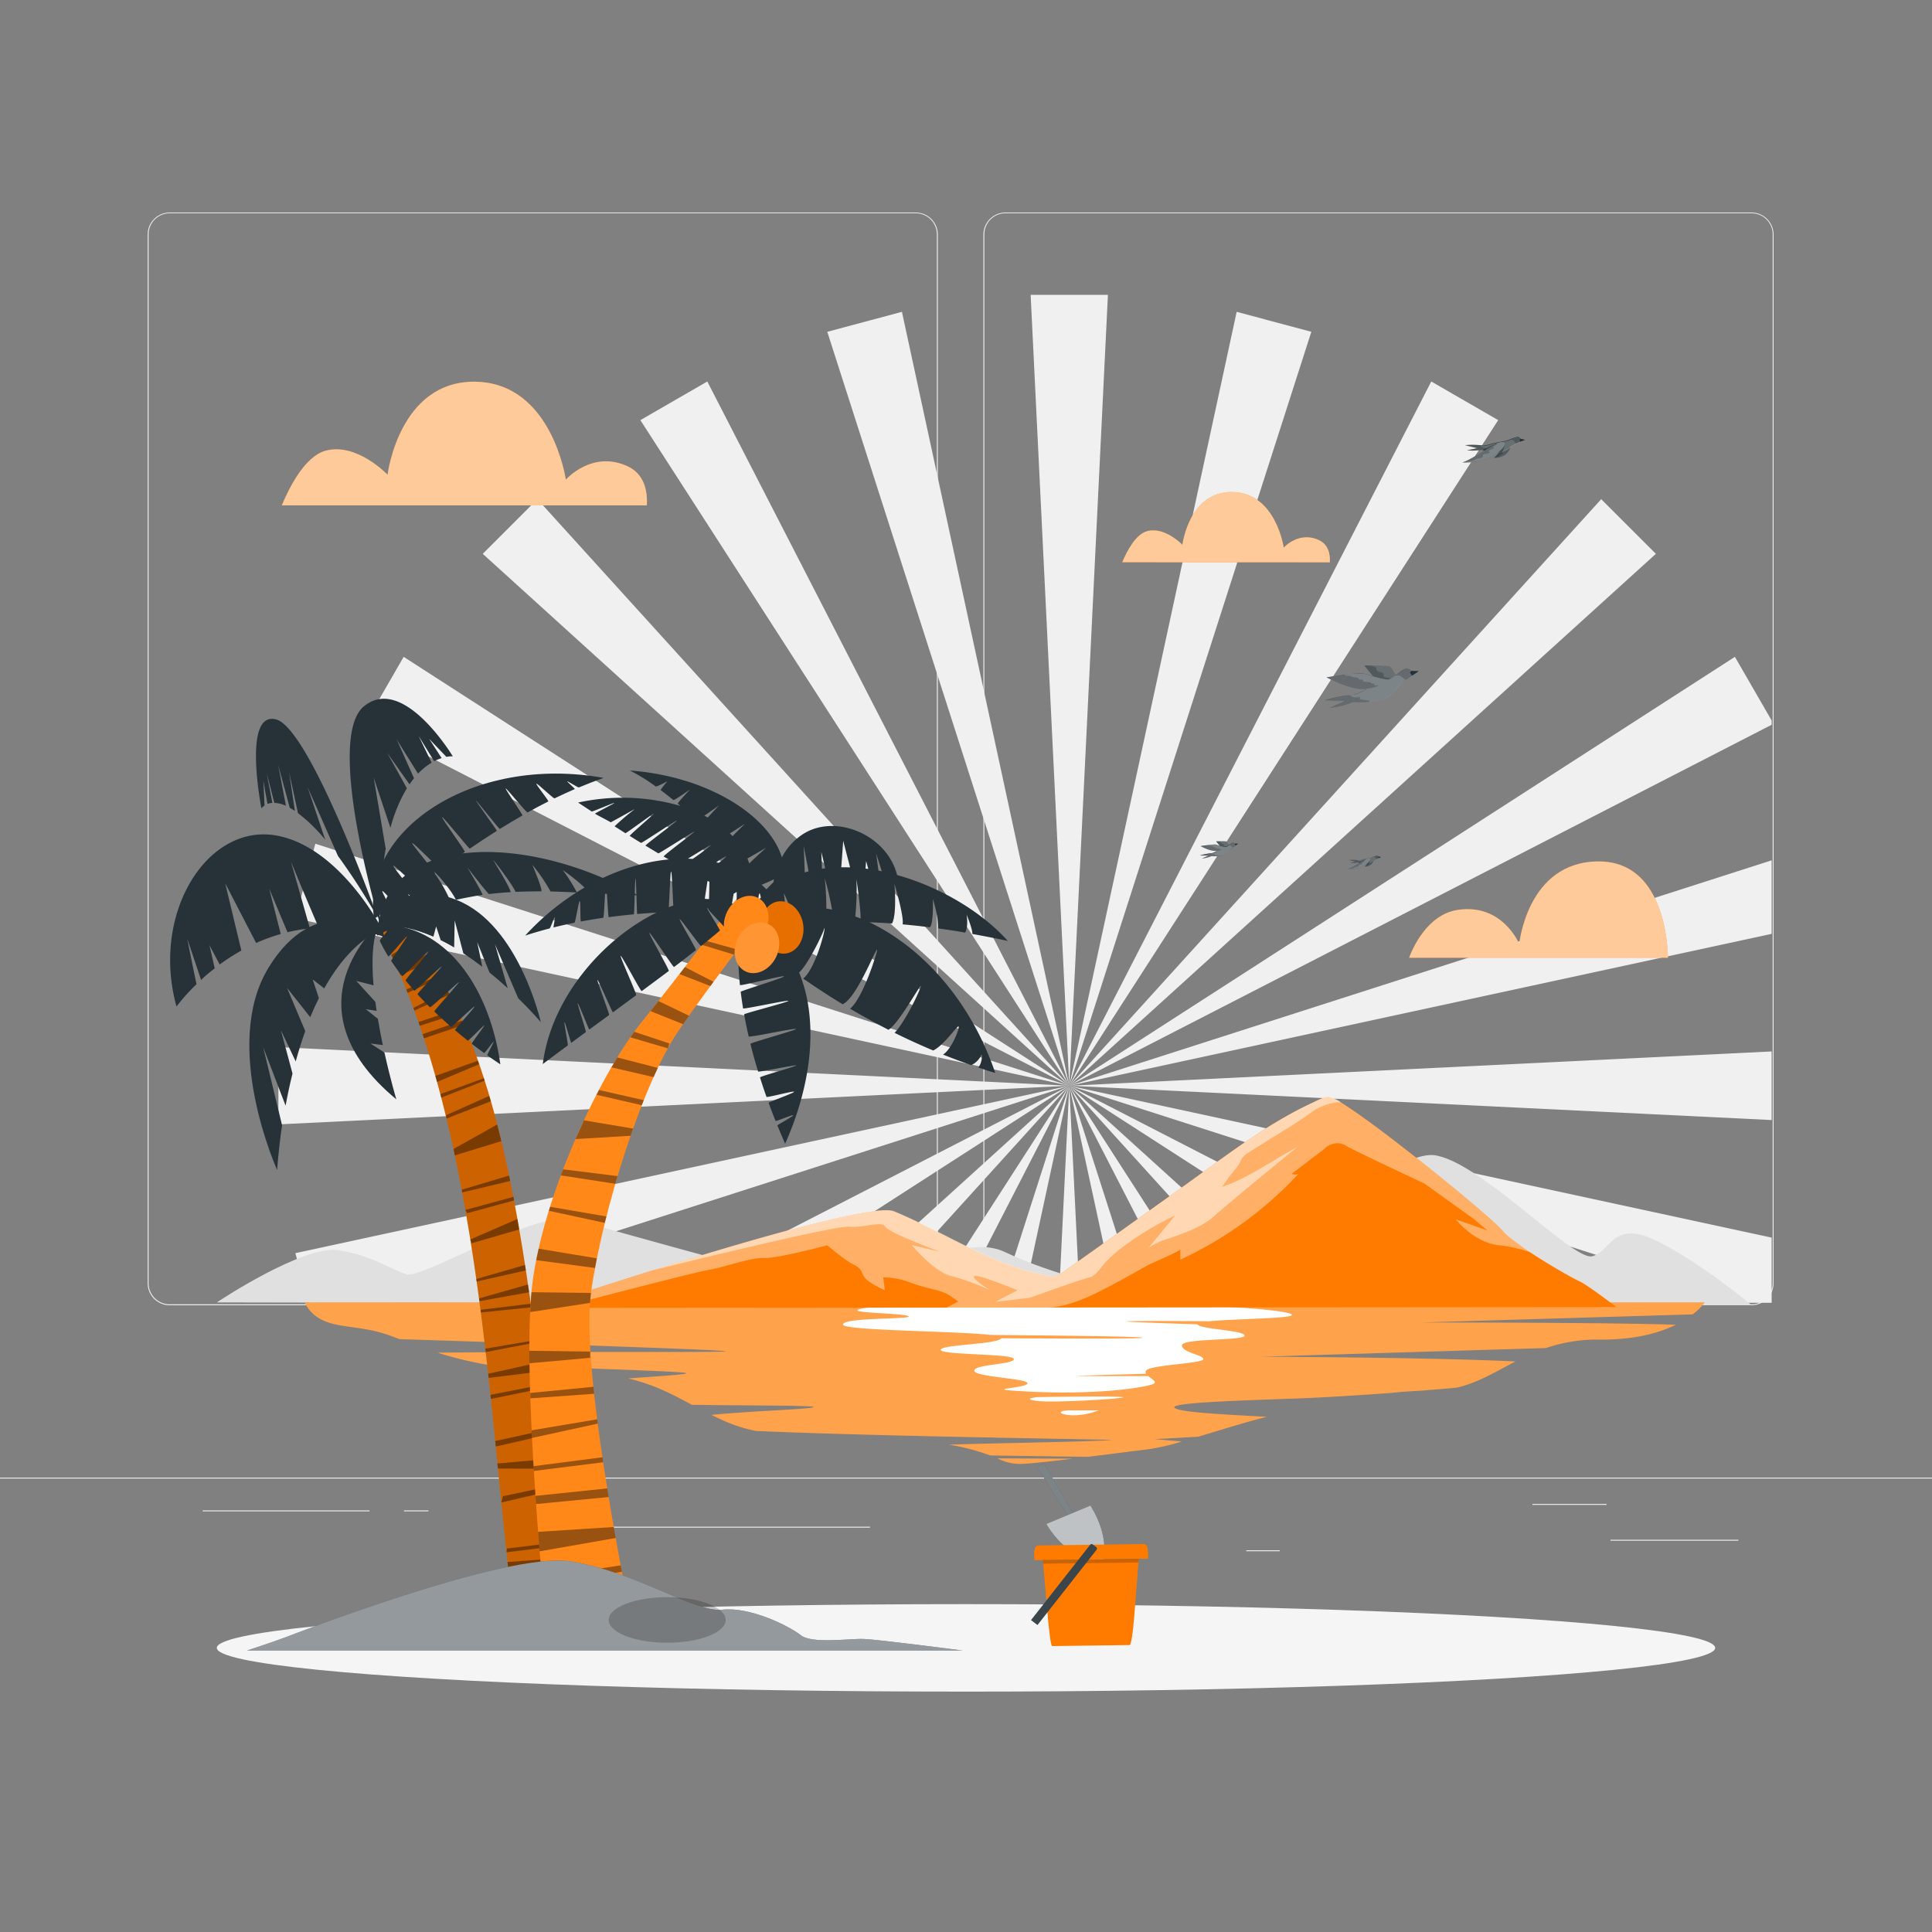 <svg xmlns="http://www.w3.org/2000/svg" viewBox="0 0 500 500"><rect x="0" y="0" width="500" height="500" fill="#808080" stroke="none"/><g id="freepik--background-complete--inject-16"><rect y="382.4" width="500" height="0.25" style="fill:#ebebeb"></rect><rect x="416.78" y="398.49" width="33.12" height="0.25" style="fill:#ebebeb"></rect><rect x="322.53" y="401.21" width="8.69" height="0.25" style="fill:#ebebeb"></rect><rect x="396.59" y="389.21" width="19.19" height="0.25" style="fill:#ebebeb"></rect><rect x="52.46" y="390.89" width="43.19" height="0.25" style="fill:#ebebeb"></rect><rect x="104.56" y="390.89" width="6.33" height="0.25" style="fill:#ebebeb"></rect><rect x="131.47" y="395.11" width="93.68" height="0.25" style="fill:#ebebeb"></rect><path d="M237,337.8H43.91a5.71,5.71,0,0,1-5.7-5.71V60.66A5.71,5.71,0,0,1,43.91,55H237a5.71,5.71,0,0,1,5.71,5.71V332.09A5.71,5.71,0,0,1,237,337.8ZM43.91,55.2a5.46,5.46,0,0,0-5.45,5.46V332.09a5.46,5.46,0,0,0,5.45,5.46H237a5.47,5.47,0,0,0,5.46-5.46V60.66A5.47,5.47,0,0,0,237,55.2Z" style="fill:#ebebeb"></path><path d="M453.31,337.8H260.21a5.72,5.72,0,0,1-5.71-5.71V60.66A5.72,5.72,0,0,1,260.21,55h193.1A5.71,5.71,0,0,1,459,60.66V332.09A5.71,5.71,0,0,1,453.31,337.8ZM260.21,55.2a5.47,5.47,0,0,0-5.46,5.46V332.09a5.47,5.47,0,0,0,5.46,5.46h193.1a5.47,5.47,0,0,0,5.46-5.46V60.66a5.47,5.47,0,0,0-5.46-5.46Z" style="fill:#ebebeb"></path><polygon points="247.86 337.16 276.73 280.99 240.54 337.16 247.86 337.16" style="fill:#f0f0f0"></polygon><polygon points="72.05 290.99 276.73 280.99 72.05 270.99 72.05 290.99" style="fill:#f0f0f0"></polygon><polygon points="79.88 337.16 101.76 337.16 276.73 280.99 76.44 324.31 79.88 337.16" style="fill:#f0f0f0"></polygon><polygon points="264.59 337.16 276.73 280.99 258.7 337.16 264.59 337.16" style="fill:#f0f0f0"></polygon><polygon points="312.93 337.16 276.73 280.99 305.6 337.16 312.93 337.16" style="fill:#f0f0f0"></polygon><polygon points="279.48 337.16 276.73 280.99 273.99 337.16 279.48 337.16" style="fill:#f0f0f0"></polygon><polygon points="338.67 337.16 276.73 280.99 327.67 337.16 338.67 337.16" style="fill:#f0f0f0"></polygon><polygon points="386.01 337.16 276.73 280.99 363.9 337.16 386.01 337.16" style="fill:#f0f0f0"></polygon><polygon points="76.44 237.68 276.73 280.99 81.61 218.36 76.44 237.68" style="fill:#f0f0f0"></polygon><polygon points="294.76 337.16 276.73 280.99 288.88 337.16 294.76 337.16" style="fill:#f0f0f0"></polygon><polygon points="225.8 337.16 276.73 280.99 214.8 337.16 225.8 337.16" style="fill:#f0f0f0"></polygon><polygon points="458.5 222.65 276.73 280.99 458.5 241.68 458.5 222.65" style="fill:#f0f0f0"></polygon><polygon points="458.5 186.46 448.99 169.99 276.73 280.99 458.5 187.57 458.5 186.46" style="fill:#f0f0f0"></polygon><polygon points="414.39 129.19 276.73 280.99 428.54 143.33 414.39 129.19" style="fill:#f0f0f0"></polygon><polygon points="370.41 98.73 276.73 280.99 387.73 108.73 370.41 98.73" style="fill:#f0f0f0"></polygon><polygon points="458.5 272.11 276.73 280.99 458.5 289.87 458.5 272.11" style="fill:#f0f0f0"></polygon><polygon points="458.5 337.16 458.5 320.3 276.73 280.99 451.7 337.16 458.5 337.16" style="fill:#f0f0f0"></polygon><polygon points="214.1 85.87 276.73 280.99 233.42 80.7 214.1 85.87" style="fill:#f0f0f0"></polygon><polygon points="165.73 108.73 276.73 280.99 183.05 98.73 165.73 108.73" style="fill:#f0f0f0"></polygon><polygon points="320.05 80.7 276.73 280.99 339.37 85.87 320.05 80.7" style="fill:#f0f0f0"></polygon><polygon points="124.93 143.33 276.73 280.99 139.07 129.19 124.93 143.33" style="fill:#f0f0f0"></polygon><polygon points="94.47 187.31 276.73 280.99 104.47 169.99 94.47 187.31" style="fill:#f0f0f0"></polygon><polygon points="266.73 76.31 276.73 280.99 286.73 76.31 266.73 76.31" style="fill:#f0f0f0"></polygon><path d="M56.11,337.06s22.45-15,31.59-13.5,13.56,5.15,17.68,6.23,33-16.67,43.11-14.13S212.64,334,220.84,334s26.8-15.79,39.17-10,28.63,10.13,40.29,10.4,59.12-36.8,70.78-35.45S407,326.25,412,325.13s5.2-9.78,17-3.87,24.32,16.54,24.32,16.54Z" style="fill:#e0e0e0"></path><polygon points="189.57 337.16 276.73 280.99 167.46 337.16 189.57 337.16" style="fill:#f0f0f0"></polygon></g><g id="freepik--Shadow--inject-16"><ellipse id="freepik--path--inject-16" cx="250" cy="426.47" rx="193.89" ry="11.32" style="fill:#f5f5f5"></ellipse></g><g id="freepik--Clouds--inject-16"><path d="M167.41,130.79c.2-3.94-.74-8.24-5.16-10.2-9.18-4.08-15.81,3.55-15.81,3.55s-3.57-25-23.36-25.35-22.78,24.07-22.78,24.07-7.94-8.39-16-6.23c-5.19,1.39-9.18,8.93-11.38,14.16Z" style="fill:#FF7B00"></path><path d="M167.41,130.79c.2-3.94-.74-8.24-5.16-10.2-9.18-4.08-15.81,3.55-15.81,3.55s-3.57-25-23.36-25.35-22.78,24.07-22.78,24.07-7.94-8.39-16-6.23c-5.19,1.39-9.18,8.93-11.38,14.16Z" style="fill:#fff;opacity:0.6"></path><path d="M344.17,145.53c.11-2.24-.43-4.69-2.94-5.8-5.21-2.32-9,2-9,2s-2-14.19-13.27-14.4S306,141,306,141s-4.51-4.77-9.11-3.54c-2.94.79-5.21,5.07-6.46,8.05Z" style="fill:#FF7B00"></path><path d="M344.17,145.53c.11-2.24-.43-4.69-2.94-5.8-5.21-2.32-9,2-9,2s-2-14.19-13.27-14.4S306,141,306,141s-4.51-4.77-9.11-3.54c-2.94.79-5.21,5.07-6.46,8.05Z" style="fill:#fff;opacity:0.6"></path><path d="M431.67,247.87c-.08-4.05-1.27-25-17.95-24.93-18.47,0-20.54,21.36-20.54,21.36s-4.31-10.54-15.86-8.83c-7.92,1.17-11.72,9.91-12.65,12.4Z" style="fill:#FF7B00"></path><path d="M431.67,247.87c-.08-4.05-1.27-25-17.95-24.93-18.47,0-20.54,21.36-20.54,21.36s-4.31-10.54-15.86-8.83c-7.92,1.17-11.72,9.91-12.65,12.4Z" style="fill:#fff;opacity:0.6"></path></g><g id="freepik--Sea--inject-16"><path d="M98.22,344.79c1.53.43,3.23,1,5.14,1.77,31,1,84.37,2.77,84.47,3.15s-46.5,0-74.56.37a98.83,98.83,0,0,0,12.88,3.12c23.39.89,50.55,1.68,51.47,2.15.68.34-6.53.77-15.05,1.39,6.87,1.61,11.34,4.07,16.51,6.83,15.92.19,30.5.16,31.41.52,1.35.54-15.35,1-26.37,2.09,1.19.58,2.44,1.17,3.79,1.76a40.45,40.45,0,0,0,7.69,2.38c33.45,1.49,95.21,2.21,92.07,2.38-9.65.52-27.39.72-42.07,1.17a57.91,57.91,0,0,1,10.66,2.79c8.34.14,17.2.26,25.31.36,6.53-.8,13-1.64,15.92-2a60.67,60.67,0,0,0,8.34-1.95l-7.05-.63s4.82-.24,11.33-.63c5.86-1.75,12.41-3.82,17.72-5.14-9.31-.51-19.65-1-22.87-1.9-6-1.7,14.36-2.25,31.7-2.89,5.17-.19,13.89-.71,23.53-1.41,2.38-.25,4.82-.44,7.28-.55,3.16-.25,6.35-.51,9.48-.79,5.58-1.28,10.12-4.13,15.24-6.79C368,351.22,326,351.13,326,351.13s50.7-1.56,74.06-2.26A41.25,41.25,0,0,1,414,346.68c9.1.08,15.43-1.74,19.68-3.83-18.75-.64-66.26-.58-66.26-.58l70.63-2.12a14.2,14.2,0,0,0,3.11-3.09H78.82C82.49,344.23,90.19,342.54,98.22,344.79Z" style="fill:#FF7B00"></path><path d="M258.16,377.42a12.67,12.67,0,0,0,5.69,1.44c2.24,0,7.72-.63,13.71-1.35Z" style="fill:#FF7B00"></path><g style="isolation:isolate;opacity:0.3"><path d="M98.22,344.79c1.53.43,3.23,1,5.14,1.77,31,1,84.37,2.77,84.47,3.15s-46.5,0-74.56.37a98.83,98.83,0,0,0,12.88,3.12c23.39.89,50.55,1.68,51.47,2.15.68.34-6.53.77-15.05,1.39,6.87,1.61,11.34,4.07,16.51,6.83,15.92.19,30.5.16,31.41.52,1.35.54-15.35,1-26.37,2.09,1.19.58,2.44,1.17,3.79,1.76a40.45,40.45,0,0,0,7.69,2.38c33.45,1.49,95.21,2.21,92.07,2.38-9.65.52-27.39.72-42.07,1.17a57.91,57.91,0,0,1,10.66,2.79c8.34.14,17.2.26,25.31.36,6.53-.8,13-1.64,15.92-2a60.67,60.67,0,0,0,8.34-1.95l-7.05-.63s4.82-.24,11.33-.63c5.86-1.75,12.41-3.82,17.72-5.14-9.31-.51-19.65-1-22.87-1.9-6-1.7,14.36-2.25,31.7-2.89,5.17-.19,13.89-.71,23.53-1.41,2.38-.25,4.82-.44,7.28-.55,3.16-.25,6.35-.51,9.48-.79,5.58-1.28,10.12-4.13,15.24-6.79C368,351.22,326,351.13,326,351.13s50.7-1.56,74.06-2.26A41.25,41.25,0,0,1,414,346.68c9.1.08,15.43-1.74,19.68-3.83-18.75-.64-66.26-.58-66.26-.58l70.63-2.12a14.2,14.2,0,0,0,3.11-3.09H78.82C82.49,344.23,90.19,342.54,98.22,344.79Z" style="fill:#fff"></path><path d="M258.16,377.42a12.67,12.67,0,0,0,5.69,1.44c2.24,0,7.72-.63,13.71-1.35Z" style="fill:#fff"></path></g><path d="M314.93,338.06H228.55s-6.62.37-6.62,1.07,13.24.82,13.24,1.58-17,.23-17,2.09c0,1.56,29,1.65,38.21,2.68,17.22.15,38.73.4,39.35.71s-20.16.25-36.62.15c-.89,1.6-15.65,1.61-15.65,3s18.92.93,18.92,2.38-10.23,1.34-10.23,3,13.75,2,13.75,3.26-10.76,1.43-3.52,1.93c21.3,1.5,35.61-1.06,36.4-1.93.45-.51-.79-1.14-1.63-1.84-10.51,0-19.57,0-18.35-.07s9-.3,17.79-.53a.73.73,0,0,1,.21-1c1.58-1.33,14.62-1.69,14.62-2.8s-5.53-1.68-5.53-3.57,16.2-1.13,16.2-2.52-11.61-1.62-12.19-2.92c-8.44-.27-20.42-.68-18.14-.79,2.44-.11,14.36-.07,21.15,0,6.65-.64,21.74-.71,21.43-1.65C334,339,314.93,338.06,314.93,338.06Z" style="fill:#fff"></path><path d="M268.44,361.57s20.73-.35,22.12,0-17.8,1.55-22.12,1S268.44,361.57,268.44,361.57Z" style="fill:#fff"></path><path d="M277.32,365h7a17.73,17.73,0,0,1-7,1.26C273.62,366.06,273.58,364.94,277.32,365Z" style="fill:#fff"></path></g><g id="freepik--Mountain--inject-16"><path d="M418.45,338.27l-278.95.22h-.8l.06,0,2.49-.82h0c4.66-1.55,15.15-5,27.41-8.82,25.16-7.87,57.76-17.34,62.64-15.32,13.37,5.52,25.54,14.09,39.81,16.63a4.77,4.77,0,0,0,2.22.06,5,5,0,0,0,1.46-.8c10.21-7.18,20.4-14.5,30.59-21.77,10.82-7.71,21.91-16.5,34-22.11,1.35-.62,3.73-2.06,5.3-1.46a17.55,17.55,0,0,1,2.44,1.3c10,6.09,38.21,29.11,41.62,33,3.77,4.28,17.85,12.26,19.93,13.17s9.23,6.4,9.67,6.74h0Z" style="fill:#FF7B00"></path><path d="M138.76,338.47l2.49-.82-1.75.84h-.8Z" style="fill:#fff;opacity:0.4"></path><path d="M396.21,324.13a41.71,41.71,0,0,0-8.26-1.87c-6.28-.51-11.22-6.71-11.22-6.71l8.19,2.9-3.39-2.9-12.9-9.26c-6.67-3.13-13.3-6.21-19.87-9.51a4.54,4.54,0,0,0-6.13.66l-8.32,6.33a1.85,1.85,0,0,0,1.81-.07A97.21,97.21,0,0,1,305.47,326v-2.66c0,.41-7.39,3.55-8.19,4-2.93,1.58-5.81,3.25-8.74,4.81-5.26,2.81-11.32,6-17.36,6.25-8.71.31-17.49,0-26.21,0l3.05-1.57-2.17-1.51c-2.16-1.5-5.48-1.66-10-3.29a19.81,19.81,0,0,0-7.26-1.45l.4,3.33s-4.22-1.83-5.24-3.33-.56-2.19-2.85-3.31-6.8-5-6.8-5-13.06,3.5-16.36,3.3-9.89,2.31-14,3-38.54,9.71-39.35,9.93H138.7l.06,0,2.49-.82h0c4.66-1.55,15.15-5,27.41-8.82,25.16-7.87,57.76-17.34,62.64-15.32,13.37,5.52,25.54,14.09,39.81,16.63a4.77,4.77,0,0,0,2.22.06,5,5,0,0,0,1.46-.8c10.21-7.18,20.4-14.5,30.59-21.77,10.82-7.71,21.91-16.5,34-22.11,1.35-.62,3.73-2.06,5.3-1.46a17.55,17.55,0,0,1,2.44,1.3c10,6.09,38.21,29.11,41.62,33A41.93,41.93,0,0,0,396.21,324.13Z" style="fill:#fff;opacity:0.4"></path><path d="M347.2,285.35l-.08,0c-.62-.39-4.67.36-7.3,2.22-2.09,1.47-4.15,2.89-6.33,4.24l-4.17,2.58c-2.08,1.3-4.17,2.59-6.24,3.92a5.42,5.42,0,0,0-1.58,1.35,12,12,0,0,0-.63,1.24,10.2,10.2,0,0,1-1,1.46,55.22,55.22,0,0,0-3.58,4.79c6.59-2.19,13.2-6.95,19.42-10.28-.53.43-17.46,14.22-21.4,17.79-3.18,2.9-7.92,4.51-11.94,5.91a17.21,17.21,0,0,0-5.11,2.34l6.85-8.33a75.72,75.72,0,0,0-13.05,7.78,31.61,31.61,0,0,0-5.22,4.62c-1,1.13-2.38,3.34-4,3.65-1.79.34-15.35,5.24-15.35,5.24l-8.92,1.05,5.76-3s-9.5-3.94-11-3.7,3.28,3.29,3.85,3.67a62.15,62.15,0,0,0-10-3.67c-4.55-1.08-10.21-8-10.21-8l7.27,1.72c-.77-.29-13.1-4.86-14.13-6.47s-5.27.34-9.49,0c-3.36-.27-37.2,7.95-50.85,11.31,25.16-7.87,57.76-17.34,62.64-15.32,13.37,5.52,25.54,14.09,39.81,16.63a4.77,4.77,0,0,0,2.22.06,5,5,0,0,0,1.46-.8c10.21-7.18,20.4-14.5,30.59-21.77,10.82-7.71,21.91-16.5,34-22.11,1.35-.62,3.73-2.06,5.3-1.46A17.55,17.55,0,0,1,347.2,285.35Z" style="fill:#fff;opacity:0.5"></path></g><g id="freepik--Birds--inject-16"><path d="M361.74,176s-1.33-3.35-2.29-3.65a47.25,47.25,0,0,0-6.32-.14s3.54,4.74,4.91,5S361.74,176,361.74,176Z" style="fill:#263238"></path><path d="M353.13,172.17h0c.11.15,3.56,4.74,4.91,5a4.67,4.67,0,0,0,2.5-.56,10,10,0,0,0,1.2-.64s-1.33-3.35-2.29-3.65a44,44,0,0,0-6.29-.14h0Z" style="fill:#fff;opacity:0.3"></path><path d="M353.13,172.17c.11.15,3.56,4.74,4.91,5a4.67,4.67,0,0,0,2.5-.56c.91-1.09-1.74-1.21-2.18-1.38s-.29-.5-.23-.72-.5-.57-1.06-.61-.83-.38-.88-1-2.69-.7-3-.72h0Z" style="isolation:isolate;opacity:0.2"></path><path d="M363.66,173.14c-1.14.3-3.32,2.32-4.15,2.64s-5.88-1.34-6.92-1.55-9.27,1.06-9.27,1.06,6.84,3.82,10.45,2.92a12.82,12.82,0,0,1-3.25,1.55,36.78,36.78,0,0,0-7.63,1.47l5.35.15-4.09,1.8a22.78,22.78,0,0,0,6.08-1.54,32,32,0,0,0,5.09-.1,7.8,7.8,0,0,0,6-3.22c1.16-1.69,5.82-4.61,5.82-4.61l-1.91-.1A1.58,1.58,0,0,0,363.66,173.14Z" style="fill:#263238"></path><path d="M348.24,181.38l-4.09,1.8a22.63,22.63,0,0,0,6.08-1.55,29,29,0,0,0,4.11,0l1-.07a7.8,7.8,0,0,0,6-3.22,13.3,13.3,0,0,1,2.6-2.39l.51-.38h0l.39-.27c.28-.21.56-.4.82-.57.86-.6,1.5-1,1.5-1l-1.91-.1a1.58,1.58,0,0,0-1.61-.47,12.42,12.42,0,0,0-2.91,1.85,7,7,0,0,1-1.24.79c-.83.31-5.88-1.34-6.92-1.55a30.43,30.43,0,0,0-4.8.42c-2.27.3-4.46.64-4.46.64s4.73,2.65,8.4,3a6.5,6.5,0,0,0,1.83-.05h0l.21,0,0,0a12.31,12.31,0,0,1-3.21,1.52,16.89,16.89,0,0,0-1.82.17h0a41.39,41.39,0,0,0-5.8,1.3Z" style="fill:#fff;opacity:0.4"></path><path d="M360.75,175a2.52,2.52,0,0,1,1.6-.11c.45.26,1,.92,1.61,1.05l.51-.38h0l.39-.27c.28-.21.56-.4.82-.57a3.87,3.87,0,0,0-.41-1.1,1.58,1.58,0,0,0-1.61-.47A12.42,12.42,0,0,0,360.75,175Z" style="isolation:isolate;opacity:0.2"></path><path d="M343.33,175.29s4.73,2.65,8.4,3a11.73,11.73,0,0,0,1.83-.05h0l.17,0c2.77-.37,3-.87,3-.87s-1,0-1.06,0,.29-.4-.35-.45-.64-.35-.64-.35a8.11,8.11,0,0,1-1.86-.24c-.11-.16.06-.52-.7-.45s-.18-.51-1.42-.58-1-.39-1-.39a3.21,3.21,0,0,1-1.84-.29C345.52,175,343.33,175.29,343.33,175.29Z" style="isolation:isolate;opacity:0.2"></path><path d="M348.24,181.38l-4.09,1.8a22.63,22.63,0,0,0,6.08-1.55,29,29,0,0,0,4.11,0c.41-.4-1.11-.43-1.81-.56-.89-.18-.75-.12-.53-.41s-.1-.25-1.05-.19-.82-.2-1.49-.45a2.14,2.14,0,0,0-.76-.07h0a41.39,41.39,0,0,0-5.8,1.3Z" style="isolation:isolate;opacity:0.2"></path><polygon points="365.27 173.6 364.88 174.11 365.43 174.87 367.19 173.71 365.27 173.6" style="fill:#263238"></polygon><path d="M318.25,219.25s-.54-1.37-.93-1.49a19.36,19.36,0,0,0-2.57,0s1.44,1.92,2,2A2.93,2.93,0,0,0,318.25,219.25Z" style="fill:#263238"></path><path d="M314.75,217.71h0c0,.06,1.44,1.92,2,2a1.9,1.9,0,0,0,1-.22,5.17,5.17,0,0,0,.49-.26s-.54-1.37-.93-1.49a18.64,18.64,0,0,0-2.55,0h0Z" style="fill:#fff;opacity:0.3"></path><path d="M314.76,217.71c0,.06,1.44,1.92,2,2a1.9,1.9,0,0,0,1-.22c.37-.45-.7-.5-.88-.56s-.12-.21-.1-.3-.2-.23-.43-.24-.33-.16-.35-.41-1.1-.29-1.23-.29Z" style="isolation:isolate;opacity:0.2"></path><path d="M319,218.1a18.35,18.35,0,0,0-1.69,1.07,14.35,14.35,0,0,1-2.81-.63,37,37,0,0,0-3.76.44s2.78,1.55,4.24,1.18a5.15,5.15,0,0,1-1.31.63,14.61,14.61,0,0,0-3.1.6l2.17.05-1.66.74a9.38,9.38,0,0,0,2.47-.63,12.8,12.8,0,0,0,2.06,0,3.16,3.16,0,0,0,2.45-1.3,12.14,12.14,0,0,1,2.37-1.88l-.78,0A.64.64,0,0,0,319,218.1Z" style="fill:#263238"></path><path d="M312.77,221.44l-1.66.74a9.38,9.38,0,0,0,2.47-.63,10.93,10.93,0,0,0,1.66,0l.4,0a3.16,3.16,0,0,0,2.45-1.3,5.46,5.46,0,0,1,1.06-1l.21-.16h0l.15-.11.34-.23.61-.41-.78,0a.64.64,0,0,0-.65-.19,5,5,0,0,0-1.18.75,2.6,2.6,0,0,1-.51.32,14.35,14.35,0,0,1-2.81-.63,12,12,0,0,0-1.94.18c-.92.12-1.81.26-1.81.26a11.1,11.1,0,0,0,3.41,1.22,2.59,2.59,0,0,0,.74,0h0l.08,0h0a4.92,4.92,0,0,1-1.3.62,6.37,6.37,0,0,0-.74.07h0a17,17,0,0,0-2.35.53Z" style="fill:#fff;opacity:0.4"></path><path d="M317.85,218.85a1.06,1.06,0,0,1,.65,0c.18.1.39.37.65.43l.21-.16h0l.15-.11.34-.23a1.51,1.51,0,0,0-.17-.45.64.64,0,0,0-.65-.19A5,5,0,0,0,317.85,218.85Z" style="isolation:isolate;opacity:0.2"></path><path d="M310.78,219a11.1,11.1,0,0,0,3.41,1.22,5.71,5.71,0,0,0,.74,0H315c1.12-.15,1.2-.35,1.2-.35h-.43s.12-.16-.14-.18-.26-.15-.26-.15a3.63,3.63,0,0,1-.76-.09c0-.06,0-.21-.28-.18s-.08-.21-.58-.24-.42-.16-.42-.16a1.35,1.35,0,0,1-.74-.11C311.67,218.84,310.78,219,310.78,219Z" style="isolation:isolate;opacity:0.2"></path><path d="M312.77,221.44l-1.66.74a9.38,9.38,0,0,0,2.47-.63,10.93,10.93,0,0,0,1.66,0c.17-.16-.44-.17-.73-.23s-.3-.05-.21-.16,0-.11-.43-.08-.33-.08-.6-.19a.89.89,0,0,0-.31,0h0a17,17,0,0,0-2.35.53Z" style="isolation:isolate;opacity:0.2"></path><polygon points="319.68 218.29 319.53 218.49 319.75 218.81 320.46 218.33 319.68 218.29" style="fill:#263238"></polygon><path d="M390.6,114.25c-.79-.24-2.75,3.49-4,4.22a4.8,4.8,0,0,0,2.89-.74C390.84,116.83,391.43,114.5,390.6,114.25Z" style="fill:#263238"></path><path d="M386.64,118.47a4.8,4.8,0,0,0,2.89-.74c1.31-.9,1.9-3.23,1.07-3.48-.18-.06-.44.11-.73.4C388.93,115.6,387.56,117.92,386.64,118.47Z" style="fill:#fff;opacity:0.2"></path><path d="M386.64,118.47s1.22-.19,1.33-.41a.84.84,0,0,1,.59-.44c.33-.1.42-.29.27-.61s.37-.26.62-.45-.09-.2-.16-.43.49-.41.47-.61-.22-.09-.15-.32.46-.41.26-.55C388.93,115.6,387.56,117.92,386.64,118.47Z" style="isolation:isolate;opacity:0.2"></path><path d="M392.63,113.08a27.5,27.5,0,0,0-2.82,1c-.48.07-3.75.72-3.75.72a7.77,7.77,0,0,1-2.14.51,22.17,22.17,0,0,0-4.76-.1l3.19.78-2.68.55a13.83,13.83,0,0,0,3.83-.14,19.86,19.86,0,0,0,3.06.59,4.81,4.81,0,0,0,4-1.15,17.93,17.93,0,0,1,4.08-2l-1.13-.3A1,1,0,0,0,392.63,113.08Z" style="fill:#263238"></path><path d="M382.35,116l-2.68.55a13.9,13.9,0,0,0,3.84-.14l.15,0A20.2,20.2,0,0,0,386,117c.18,0,.38.06.59.09a5.27,5.27,0,0,0,2.19-.13,4.47,4.47,0,0,0,1.84-1,8,8,0,0,1,1.86-1.1l.36-.16h0l.26-.12.57-.23c.59-.25,1-.41,1-.41l-1.13-.31a1,1,0,0,0-.91-.48,8,8,0,0,0-2,.73,4.3,4.3,0,0,1-.84.32c-.53.08-3.79.72-3.75.72h0a7.77,7.77,0,0,1-2.12.5,9.64,9.64,0,0,0-1.11-.13h0a24.82,24.82,0,0,0-3.64,0Z" style="fill:#fff;opacity:0.3"></path><path d="M390.65,113.81a1.64,1.64,0,0,1,1,.14c.23.21.46.68.82.84l.36-.16h0l.26-.12.57-.23a2.41,2.41,0,0,0-.1-.72,1,1,0,0,0-.91-.48A7.63,7.63,0,0,0,390.65,113.81Z" style="isolation:isolate;opacity:0.2"></path><path d="M382.34,116l-2.67.55a13.83,13.83,0,0,0,3.83-.14A18,18,0,0,0,386,117c.29-.19-.61-.4-1-.57s-.44-.17-.27-.31,0-.17-.61-.25-.46-.23-.82-.46a1.4,1.4,0,0,0-.45-.14h0a24.82,24.82,0,0,0-3.64,0Z" style="isolation:isolate;opacity:0.2"></path><polygon points="393.54 113.56 393.24 113.81 393.47 114.34 394.67 113.87 393.54 113.56" style="fill:#263238"></polygon><path d="M383.66,116.49A20.2,20.2,0,0,0,386,117c.18,0,.38.06.59.09a5.27,5.27,0,0,0,2.19-.13,5.49,5.49,0,0,0,.58-1.6,1.87,1.87,0,0,0-1.43-.6C387.19,114.66,385.05,115.74,383.66,116.49Z" style="isolation:isolate;opacity:0.3"></path><path d="M389.05,114.36c-1.41-.31-7.7,4.41-10.56,5.32a17,17,0,0,0,6.2-.91C387.86,117.65,390.54,114.68,389.05,114.36Z" style="fill:#263238"></path><path d="M378.48,119.68a17,17,0,0,0,6.21-.91c3.17-1.12,5.85-4.09,4.36-4.41a3.31,3.31,0,0,0-1.71.5C384.86,116.06,380.67,119,378.48,119.68Z" style="fill:#fff;opacity:0.4"></path><path d="M378.48,119.68a13.62,13.62,0,0,0,2.91-.51,3,3,0,0,1,1.46-.55c.71-.12,1-.36.92-.77s.9-.33,1.51-.57,0-.25,0-.55,1.23-.52,1.32-.77-.39-.12-.11-.4,1.17-.51.88-.7C384.86,116.06,380.67,119,378.48,119.68Z" style="isolation:isolate;opacity:0.2"></path><path d="M355.27,222c-.42-.12-1.46,1.86-2.1,2.25a2.54,2.54,0,0,0,1.53-.4C355.4,223.41,355.71,222.17,355.27,222Z" style="fill:#263238"></path><path d="M353.17,224.28a2.54,2.54,0,0,0,1.53-.4c.7-.47,1-1.71.57-1.85-.1,0-.23.06-.39.22A19.36,19.36,0,0,1,353.17,224.28Z" style="fill:#fff;opacity:0.2"></path><path d="M353.17,224.28s.64-.1.7-.22a.46.46,0,0,1,.32-.24c.17,0,.22-.15.14-.32s.19-.14.33-.24-.05-.11-.09-.23.26-.22.25-.32-.12-.05-.08-.17.24-.22.14-.29A19.36,19.36,0,0,1,353.17,224.28Z" style="isolation:isolate;opacity:0.2"></path><path d="M356.35,221.41a14.92,14.92,0,0,0-1.5.56l-2,.38a4,4,0,0,1-1.14.27,12,12,0,0,0-2.52-.05l1.69.41-1.43.3a7.65,7.65,0,0,0,2-.08,11.07,11.07,0,0,0,1.62.32,2.5,2.5,0,0,0,2.14-.62,9.91,9.91,0,0,1,2.17-1.06l-.6-.17A.53.53,0,0,0,356.35,221.41Z" style="fill:#263238"></path><path d="M350.89,223l-1.43.3a7.65,7.65,0,0,0,2-.08l.08,0a9.89,9.89,0,0,0,1.23.25l.31.05a2.84,2.84,0,0,0,1.16-.07,2.4,2.4,0,0,0,1-.55,4.7,4.7,0,0,1,1-.58l.19-.08h0l.14-.07.3-.12.55-.21-.6-.17a.53.53,0,0,0-.48-.26,4.32,4.32,0,0,0-1.05.39,2.23,2.23,0,0,1-.45.17c-.29,0-2,.39-2,.38h0a3.84,3.84,0,0,1-1.13.26l-.59-.07h0a13.52,13.52,0,0,0-1.93,0Z" style="fill:#fff;opacity:0.3"></path><path d="M355.29,221.8c.19,0,.43,0,.52.08s.25.36.44.44l.19-.08h0l.14-.07.3-.12a1.37,1.37,0,0,0-.05-.38.51.51,0,0,0-.48-.25A4,4,0,0,0,355.29,221.8Z" style="isolation:isolate;opacity:0.2"></path><path d="M350.89,223l-1.43.3a7.65,7.65,0,0,0,2-.08,8.93,8.93,0,0,0,1.31.27c.16-.1-.32-.21-.54-.3s-.23-.09-.14-.16,0-.09-.32-.14-.24-.12-.44-.24a.93.93,0,0,0-.24-.08h0a13.52,13.52,0,0,0-1.93,0Z" style="isolation:isolate;opacity:0.2"></path><polygon points="356.83 221.67 356.67 221.8 356.79 222.09 357.43 221.84 356.83 221.67" style="fill:#263238"></polygon><path d="M351.58,223.22a9.89,9.89,0,0,0,1.23.25l.31.05a2.84,2.84,0,0,0,1.16-.07,2.8,2.8,0,0,0,.31-.85,1,1,0,0,0-.75-.32A7.87,7.87,0,0,0,351.58,223.22Z" style="isolation:isolate;opacity:0.3"></path><path d="M354.44,222.09c-.74-.16-4.08,2.34-5.6,2.83a9,9,0,0,0,3.29-.48C353.81,223.84,355.23,222.27,354.44,222.09Z" style="fill:#263238"></path><path d="M348.84,224.92a9.21,9.21,0,0,0,3.29-.48c1.68-.6,3.1-2.17,2.31-2.35a1.76,1.76,0,0,0-.9.27C352.22,223,350,224.55,348.84,224.92Z" style="fill:#fff;opacity:0.4"></path><path d="M348.84,224.92a7.14,7.14,0,0,0,1.54-.27,1.63,1.63,0,0,1,.77-.3c.38-.06.54-.19.49-.4s.48-.18.8-.3,0-.14,0-.3.65-.27.7-.4-.21-.07-.06-.22.62-.27.47-.37C352.22,223,350,224.55,348.84,224.92Z" style="isolation:isolate;opacity:0.2"></path></g><g id="freepik--beach-bucket--inject-16"><polygon points="279.5 394.76 270.31 378.88 268.28 379.46 278.31 395.37 279.5 394.76" style="fill:#263238"></polygon><polygon points="279.5 394.76 270.31 378.88 268.28 379.46 278.31 395.37 279.5 394.76" style="fill:#fff;opacity:0.4"></polygon><path d="M285.32,404.45s2.35-6-3.11-14.82l-11.42,4.76S275.8,403.83,285.32,404.45Z" style="fill:#263238"></path><path d="M285.32,404.45s2.35-6-3.11-14.82l-11.42,4.76S275.8,403.83,285.32,404.45Z" style="fill:#fff;opacity:0.7"></path><path d="M267.7,403.77l29.42-.39c0-1.77.12-3.75-1.17-3.78l-27.19.36C267.56,400,267.55,401.72,267.7,403.77Z" style="fill:#FF7B00"></path><path d="M267.7,403.77l29.42-.39c0-1.77.12-3.75-1.17-3.78l-27.19.36C267.56,400,267.55,401.72,267.7,403.77Z" style="fill:#fff;opacity:0"></path><path d="M272.4,426l19.84-.26c1.05.52,1.68-13.75,2.47-22.29l-24.83.33C270.72,412.2,271.59,426.61,272.4,426Z" style="fill:#FF7B00"></path><path d="M272.4,426l19.84-.26c1.05.52,1.68-13.75,2.47-22.29l-24.83.33C270.72,412.2,271.59,426.61,272.4,426Z" style="fill:#fff;opacity:0"></path><polygon points="294.62 404.36 269.97 404.69 269.88 403.74 294.71 403.42 294.62 404.36" style="opacity:0.2"></polygon><path d="M268.5,420.55l15.28-19.46a.51.51,0,0,0,0-.64l-1-.76a.49.49,0,0,0-.67.12l-15.28,19.47Z" style="fill:#263238"></path><path d="M268.5,420.55l15.28-19.46a.51.51,0,0,0,0-.64l-1-.76a.49.49,0,0,0-.67.12l-15.28,19.47Z" style="fill:#fff;opacity:0.1"></path></g><g id="freepik--Trees--inject-16"><path d="M153.12,424.79C135.49,376,142,281.53,104.23,239.5l-6.39.78c29.72,55.53,28.93,147.17,36.72,185.88Z" style="fill:#FF7B00"></path><polygon points="149.45 412.77 132.68 414.83 132.81 413.88 149.33 411.85 149.45 412.77" style="opacity:0.4"></polygon><polygon points="148.14 407.42 131.7 407.18 131.34 404.23 147.19 403.1 148.14 407.42" style="opacity:0.4"></polygon><polygon points="146.53 399.83 131.08 401.73 131.2 400.76 146.35 398.9 146.53 399.83" style="opacity:0.4"></polygon><polygon points="144.02 385.51 129.74 388.85 130.16 387.21 143.83 384.33 144.02 385.51" style="opacity:0.4"></polygon><polygon points="143.19 380.1 128.87 380.06 128.71 378.76 142.81 377.5 143.19 380.1" style="opacity:0.4"></polygon><polygon points="141.92 371.25 128.31 374.36 128.16 372.94 141.74 369.96 141.92 371.25" style="opacity:0.4"></polygon><polygon points="140.38 359.33 127.05 362.04 126.93 360.98 140.19 358.39 140.38 359.33" style="opacity:0.4"></polygon><polygon points="139.74 354.97 126.46 356.6 126.34 355.53 139.43 352.61 139.74 354.97" style="opacity:0.4"></polygon><polygon points="138.73 347.41 125.7 349.92 125.6 349.03 138.74 346.81 138.73 347.41" style="opacity:0.4"></polygon><polygon points="137.49 338.33 124.44 339.67 124.37 338.98 137.35 337.39 137.49 338.33" style="opacity:0.4"></polygon><polygon points="136.93 334.44 124.1 336.74 124.01 336.02 136.63 332.43 136.93 334.44" style="opacity:0.4"></polygon><polygon points="136.09 328.78 123.36 331.66 123.27 331.01 135.87 327.37 136.09 328.78" style="opacity:0.4"></polygon><polygon points="134.37 318.19 122.01 321.76 121.72 320.77 133.9 315.48 134.37 318.19" style="opacity:0.4"></polygon><polygon points="133.02 310.68 120.89 313.98 120.44 313.13 132.9 309.74 133.02 310.68" style="opacity:0.4"></polygon><polygon points="132.03 305.64 119.62 308.6 119.53 307.89 131.74 304.24 132.03 305.64" style="opacity:0.4"></polygon><polygon points="129.75 295.32 117.71 299.01 117.36 297.36 128.67 291.02 129.75 295.32" style="opacity:0.4"></polygon><polygon points="127.03 285 115.55 289.48 115.45 288.61 126.63 283.61 127.03 285" style="opacity:0.4"></polygon><polygon points="125.42 279.67 114.2 284.06 113.96 283.15 125.22 279.05 125.42 279.67" style="opacity:0.4"></polygon><polygon points="124.01 275.42 113.11 280.01 112.67 278.44 123.69 274.51 124.01 275.42" style="opacity:0.4"></polygon><polygon points="120.07 265.22 109.72 268.71 109.37 267.64 119.59 264.13 120.07 265.22" style="opacity:0.4"></polygon><polygon points="118.72 262.2 108.64 265.48 108.3 264.5 118.26 261.2 118.72 262.2" style="opacity:0.4"></polygon><polygon points="116.37 257.39 107.23 261.52 106.99 260.85 115.81 256.33 116.37 257.39" style="opacity:0.4"></polygon><polygon points="113.97 253.03 105.5 256.94 105.15 256.08 113.62 252.44 113.97 253.03" style="opacity:0.4"></polygon><polygon points="111.4 248.88 103.61 252.35 103.09 251.16 110.2 247.09 111.4 248.88" style="opacity:0.4"></polygon><polygon points="108.32 244.49 101.74 248.13 101.28 247.14 107.45 243.36 108.32 244.49" style="opacity:0.4"></polygon><path d="M153.12,424.79C135.49,376,142,281.53,104.23,239.5l-6.39.78c29.72,55.53,28.93,147.17,36.72,185.88Z" style="opacity:0.2"></path><path d="M129.49,275.45c-1.14-.76-2.27-1.53-3.39-2.33-.1-.08,1.75-3.44,1.64-3.52s-2.3,3-2.47,2.91c-1.08-.78-2.14-1.57-3.18-2.39-.15-.11,3.37-4.62,3.22-4.73s-4.07,4.07-4.27,3.91c-1.11-.88-2.2-1.78-3.27-2.69-.18-.15,5.2-5.93,5-6.09s-5.85,5.38-6,5.25c-1.51-1.32-3-2.66-4.38-4-.14-.13,6.5-7.45,6.36-7.58s-7.25,6.71-7.48,6.48q-1.68-1.66-3.22-3.36c-.12-.13,6.37-7.08,6.25-7.21s-6.92,6.46-7.08,6.29c-.78-.88-1.53-1.77-2.25-2.65-.12-.15,6-7.33,5.88-7.48s-6.6,6.58-6.77,6.36q-1.55-2-2.84-3.93c-.11-.17,4.19-6.2,4.08-6.36s-4.69,5.42-4.82,5.2a40.13,40.13,0,0,1-2.2-4c-.16-.34,2-2.3,1.81-2.64-.06-.14-2.39,1.33-2.45,1.19a24.58,24.58,0,0,1-.94-2.68C114.3,238,126.53,254.45,129.49,275.45Z" style="fill:#263238"></path><path d="M145.65,225.17a44,44,0,0,1,3.66,5.81c-2.37-.13-4.64-.22-6.83-.27a44,44,0,0,0-4.72-6.9s2.54,5.88,2.36,6.87q-3.48,0-6.7.13c-.63-1.68-5.55-8.14-5.7-8.13.74,1.4,3.62,5.78,4.48,8.2q-2.91.17-5.65.5c-.24,0-5.61-6.9-5.61-6.9s4.24,7.07,3.91,7.12c-2.12.3-4.86.83-6.87,1.29-.86-2.13-5.37-7.51-5.89-7.37a35.45,35.45,0,0,1,4.48,7.72c-1.82.49-4.26,1.23-6,1.87-.46.16-5-3.77-5-3.77s2.71,4.63,2.26,4.81a80.1,80.1,0,0,0-10.15,5.08c1.55-25.65,38.58-25.9,67.46-9.5-4.16-.28-8.14-.48-12.26-.45A47.38,47.38,0,0,0,145.65,225.17Z" style="fill:#263238"></path><path d="M96.83,237.83q2-1.43,4-3c.21-.16-2.09-4.07-1.88-4.23s3.11,3.31,3.41,3.08l4.13-3.11c.27-.2-5-6.32-4.69-6.53s6,5.57,6.19,5.4q2.22-1.68,4.55-3.4c.28-.2-6.14-7.66-5.86-7.87s7.14,6.93,7.36,6.77c2-1.48,4.11-3,6.25-4.46.26-.19-6.14-8.86-5.87-9s7,8.27,7.16,8.15c2.27-1.55,4.6-3.1,7-4.61.1-.06-5.54-7.84-5.44-7.9s6.06,7.51,6.21,7.41c1.92-1.19,3.87-2.36,5.86-3.49.18-.1-4.53-6.86-4.35-7s5.41,6.36,5.67,6.22q2.63-1.47,5.36-2.84c.26-.13-3.33-4.48-3.07-4.61s4.42,3.94,4.7,3.8q2.58-1.24,5.23-2.4c.16-.06-2.09-1.94-1.94-2s2.78,1.66,3,1.58c2.1-.88,4.24-1.71,6.42-2.47C122.41,195.26,93.26,214.86,96.83,237.83Z" style="fill:#263238"></path><path d="M71.68,216.26c-18-3.35-32.69,20.07-26,44.23a47.31,47.31,0,0,1,5.18-5.77c-1.32-6.24-2.4-11.79-2.4-11.79l3.58,10.68c1-1,2.23-2,3.53-3l-1.36-6,2.64,5a54.23,54.23,0,0,1,5.61-3.6l-4.17-17.4,8,15.44a46,46,0,0,1,6.37-2.33l-3-11.76,4.74,11.3a43.83,43.83,0,0,1,5.8-1L75.3,223s3.83,9.32,7.22,17.16a47.06,47.06,0,0,1,17,2.32l-.7-2.09S88.07,219.32,71.68,216.26Z" style="fill:#263238"></path><path d="M69.46,250.49C81.74,230.28,97.63,241,97.63,241c-5.75,3.18-10.22,8.53-13.72,14.79l-3-2.32,1.62,4.84q-1.2,2.41-2.24,4.94l-6-7.58L79,266.86c-.94,2.61-1.76,5.24-2.47,7.83l-3.83-8.05,3,11.2c-.72,2.88-1.31,5.68-1.79,8.3l-5.78-15.08L73,291.22c-1,6.87-1.27,11.58-1.27,11.58S57.17,270.7,69.46,250.49Z" style="fill:#263238"></path><path d="M95.85,270.05l3.23.41c-.46-2.16-.9-4.45-1.29-6.79l-3.12-2.5,2.8.45c-.12-.78-.23-1.57-.33-2.35l-4.92-5.4L96.67,255c-.56-6.48-.32-12.5,1.6-16.12,0,0-25,21.3,4.3,45.63,0,0-1.54-5.15-3.08-12.11Z" style="fill:#263238"></path><path d="M111.06,191.2l3.23,5a12.14,12.14,0,0,0-1.94.8l-4-6.53,3.35,6.91a16.44,16.44,0,0,0-3.51,2.84l-5.51-8.81,4.47,10c-.39.48-.78,1-1.17,1.58l-5.75-8.12L105.3,204a39.43,39.43,0,0,0-4.25,10.25l-4.34-13,3.11,18.41a110.22,110.22,0,0,0-1.61,19S84,191.2,94.18,182.8s23,12.93,23,12.93a7.41,7.41,0,0,0-1.65.15Z" style="fill:#263238"></path><path d="M68.16,202.06l1.06,6a4.8,4.8,0,0,1,1.27-.27L69,200l2,7.79a8,8,0,0,1,3,.74L72,198l3,11.07c.42.23.86.49,1.32.8l-1.5-10.06,2.29,10.62a42,42,0,0,1,7.06,6.9l-4.56-13.62,7.86,17.82a168.31,168.31,0,0,1,10.29,16s-17.51-49-26.3-51.34-3.81,23-3.81,23a2.9,2.9,0,0,1,.81-.69Z" style="fill:#263238"></path><path d="M118.24,232.94c-16.08-6.39-20.6,6.9-20.6,6.9,4.75-.67,9.72.47,14.52,2.58l.71-2.65,1.18,3.54c1.18.58,2.34,1.21,3.49,1.89l.13-7,2.25,8.53c1.7,1.1,3.33,2.28,4.9,3.48l-1.32-6.39,3.18,7.86c1.69,1.37,3.27,2.74,4.71,4.06l-3.28-11.35,6,13.94c3.63,3.56,5.85,6.2,5.85,6.2S134.32,239.32,118.24,232.94Z" style="fill:#263238"></path><path d="M141.8,424.85s-7.35-69.91-3.85-94,18.31-54.24,28-66.2,25.67-33.31,25.67-33.31l8.17,2.84S184.5,253.66,175.44,267,156,312.8,152.94,334.61s11.65,90.53,11.65,90.53Z" style="fill:#FF7B00"></path><path d="M141.8,424.85s-7.35-69.91-3.85-94,18.31-54.24,28-66.2,25.67-33.31,25.67-33.31l8.17,2.84S184.5,253.66,175.44,267,156,312.8,152.94,334.61s11.65,90.53,11.65,90.53Z" style="fill:#fff;opacity:0.1"></path><g style="opacity:0.4"><polygon points="152.94 334.61 137.54 334.42 137.2 339.56 152.68 337.19 152.94 334.61"></polygon><polygon points="163.83 292.08 151.14 289.94 148.95 294.79 163.18 293.94 163.83 292.08"></polygon><polygon points="163.61 420.45 141.23 419.1 141.26 416.96 162.55 415.13 163.61 420.45"></polygon><polygon points="160.94 406.78 140.39 409.98 140.24 408.25 160.63 405.11 160.94 406.78"></polygon><polygon points="159.34 398.03 139.66 401.48 139.26 396.44 158.84 395.19 159.34 398.03"></polygon><polygon points="157.53 387.43 138.73 389.24 138.58 387.13 157.16 385.2 157.53 387.43"></polygon><polygon points="156.11 378.43 138.16 380.68 138.09 379.44 155.92 377.14 156.11 378.43"></polygon><polygon points="154.7 368.43 137.68 372.14 137.58 370.17 154.56 367.31 154.7 368.43"></polygon><polygon points="153.77 360.7 137.24 361.89 137.26 360.49 153.58 358.9 153.77 360.7"></polygon><polygon points="152.74 349.78 136.98 349.58 137.03 352.81 152.72 351.4 152.74 349.78"></polygon><polygon points="153.99 328.15 138.77 326.13 139.4 323.16 154.46 325.66 153.99 328.15"></polygon><polygon points="156.51 316.48 142.04 313.35 142.36 312.32 156.93 314.82 156.51 316.48"></polygon><polygon points="159.81 304.37 159.23 306.36 145.16 304.19 145.75 302.63 159.81 304.37"></polygon><polygon points="178.31 262.87 170.42 259.07 168.36 261.68 176.78 265.06 178.31 262.87"></polygon><polygon points="190.88 245.77 182.51 243.42 181.66 244.53 189.91 247.05 190.88 245.77"></polygon><polygon points="177.26 250.28 184.66 254.09 183.85 255.19 175.86 252.09 177.26 250.28"></polygon><polygon points="195.66 239.53 187.76 236.5 186.37 237.95 194.62 240.88 195.66 239.53"></polygon><polygon points="170.25 276.38 159.77 273.67 158.25 276.23 169.15 278.75 170.25 276.38"></polygon><polygon points="173.24 270.04 164.15 267.03 163.14 268.46 172.84 271.31 173.24 270.04"></polygon><polygon points="166.61 284.73 155.02 282.09 154.38 283.33 166.1 286.03 166.61 284.73"></polygon></g><path d="M225,238.68c1.94.07,3.88.17,5.85.32,1.33-2.41.62-10.3.62-10.3s2.56,8.52,2.12,10.52c2.34.21,4.69.47,7.05.76,1-.86.79-7.29.79-7.29s1.52,4.68,1.36,7.58q3.54.48,7,1.08c.9-1.71.36-4.64.36-4.64s1.6,3.82,1.5,5q4.63.83,9.17,1.8c-6.7-7.48-17.43-13.92-28.65-17.05-2.6-10.26-15.5-15.81-23.94-10.85a15.88,15.88,0,0,0-5.88,6.28C199,211.06,183.22,200.91,163,199.4a46.72,46.72,0,0,1,6.67,4.12c.25.18,3.07-1.34,3.07-1.34s-1.92,2.18-1.72,2.33c1.06.79,2.15,1.65,3.26,2.54.18.16,4.28-2.71,4.28-2.71s-3.33,3.5-3.13,3.66l.66.57a53.73,53.73,0,0,0-26.47-.87l3.52,2.32c.14.09,5.71-2.31,5.85-2.22s-5.12,2.69-5,2.79c1,.63,3.12,1.63,4.07,2.23,3.1-1.68,6-3.35,6.14-3.36a64.48,64.48,0,0,0-5.15,4.39l2.8,1.78c.16.1,7.18-5.15,7.34-5.06s-6.42,5.63-6.2,5.77q1.47.93,2.91,1.8c.18.12,9.06-5.88,9.24-5.77s-8.29,6.35-8.09,6.48l3.32,2c.18.1,9.12-5.7,9.29-5.6s-8.18,6.26-7.89,6.43l1.28.74c-12.39,1.19-26.14,7.73-37.14,19.71,2.11-.69,4.22-1.3,6.33-1.85.19,0,1.16-2.87,1.35-2.92s-.47,2.7-.31,2.66q2.68-.68,5.37-1.21c.3-.06,1.09-5.57,1.38-5.62s.06,5.34.34,5.29c1.92-.36,3.83-.67,5.73-.95.29,0,.44-8,.72-8s.52,7.86.72,7.83c2.17-.29,4.34-.53,6.49-.73.18,0,.26-9.25.44-9.26s.33,9.19.44,9.18c1.69-.15,3.37-.27,5-.37-13.53,6.59-27.21,21.77-29.44,39.2,2.08-1.56,4.24-3.17,6.46-4.81.17-.12-1-5.85-.83-6s1.61,5.4,1.75,5.31l3.76-2.77c.18-.13-2.27-7.32-2.09-7.45s2.88,6.87,3,6.78l5.11-3.74c.19-.14-3.19-8.94-3-9.08s3.83,8.46,4,8.37l6-4.42c.26-.19-4.25-10-4-10.18s5.21,9.28,5.44,9.11c2.37-1.75,4.71-3.49,7-5.2.27-.2-5.25-9.65-5-9.85s6.18,9,6.37,8.81c2-1.49,3.85-2.95,5.65-4.36.25-.2-4.42-7.82-4.18-8s5.33,7.1,5.54,6.93c1.72-1.37,3.35-2.7,4.85-4,.16-.13-3.41-5.63-3.26-5.76s.21.18.48.51c0,0,0,.06,0,.06h0c1.08,1.33,6.72,6.78,6.33,7.89.46-.2,1-.38,1.43-.57-.11,1.34-.19,2.72-.19,4.17,0,.3,7.48-2.25,8.47-2.32l-.1.17c-1.28.72-8.36,3.65-8.36,3.88q.08,2.92.39,6.06c0,.35,11.38-2.59,11.42-2.24s-11.25,3.78-11.22,4c.18,1.41.38,2.84.62,4.3,0,.29,11.65-2.25,11.71-1.95s-11.48,3.26-11.44,3.49c.34,1.87.73,3.78,1.17,5.7.09.4,12.17-2.29,12.26-1.89.06.24-11.86,3.57-11.8,3.81.58,2.37,1.24,4.77,2,7.17.07.23,9.78-1.8,9.85-1.57s-9.46,2.83-9.37,3.11q.78,2.52,1.67,5c.1.3,7-1.6,7.14-1.3s-6.66,2.65-6.58,2.87q.85,2.34,1.78,4.65c.1.25,4.47-1.68,4.57-1.43s-4.15,2.48-4.08,2.63c.65,1.6,1.33,3.17,2,4.73,7-15.72,8.68-32,3.62-44.32,2.41-2.14,6.53-10.85,6.57-11.58.35.24-2.37,10.7-5.53,13.15,3.25,2.26,6.66,4.49,10.22,6.65,3.66-1.62,8.48-14.36,8.93-14.09.19.11-3.53,12.37-7,15.24,3.19,1.88,6.51,3.71,9.94,5.46,2.68-1.66,8.06-11.49,8.35-11.35s-3.78,9-6.77,12.14q4.84,2.4,10,4.57c2.86-1.42,6.13-6.4,6.54-6.23s-1.64,5.76-4,7.29c2.39.95,4.82,1.86,7.31,2.73a5.36,5.36,0,0,0,2.65-2.75c.24.08.1,2.31-.85,3.36,1.45.48,2.92,1,4.4,1.4C251.18,258.87,238.51,245.11,225,238.68Zm-21.79-3.6c-.08-2.05-.34-3.92-.34-3.92a32.66,32.66,0,0,1,1.54,3.74Q203.85,235,203.25,235.08Zm10.19-8a83.85,83.85,0,0,1,1.93,8.32c-.5-.1-1-.18-1.48-.26C213.9,231.54,213.44,227.05,213.44,227.05Zm8.2.11s1.1,7.31,1.13,10.52c-.46-.19-.92-.36-1.38-.53A72,72,0,0,0,221.64,227.16Zm6.54-1.72-.8-.16-.59-4.36S227.45,223,228.18,225.44Zm-3.43-.59-.72-.09.16-2Zm-4.71-.41c-.77,0-1.53-.05-2.28,0l.5-6.87Zm-6.44.24-.84.1-.16-4.34Zm-4.3.79c-.34.08-.68.18-1,.28-.1-3.38-.26-6.83-.26-6.83Zm-9.15,2.87c-.61.6-1.27,1.27-1.76,1.79-.41-.41-.82-.81-1.26-1.19a32.38,32.38,0,0,0,3.2-1.42C200.26,227.81,200.2,228.08,200.15,228.34Zm-14.75-5.21a19.35,19.35,0,0,1,2.65-1.59,14,14,0,0,1-2,1.74Zm4.47,8.15a7.68,7.68,0,0,0,.83-.48c0,1.25,0,2.63,0,3.59a10.76,10.76,0,0,0-1.23-.6C189.58,233,189.73,232.14,189.87,231.28Zm8.54-12s-2.8,2.5-4.46,4.15q-.21-.66-.48-1.29C195.57,221,198.41,219.31,198.41,219.31Zm-8.8-2.94c-.22-.23-.45-.45-.68-.67,1.88-1.18,3.9-2.52,3.9-2.52S191.12,214.83,189.61,216.37Zm-3.39-8.06s-1.67,1.78-3,3.26l-.9-.48C184.05,209.93,186.22,208.31,186.22,208.31ZM184,218.7a51,51,0,0,1-4.73,3.58c-.41,0-.82-.05-1.24-.06C180.5,220.71,183.87,218.65,184,218.7Zm-10.32,6.9c.23,0,.38,5.87.57,8.75-.39.13-.78.28-1.16.43C173.25,232.05,173.5,225.61,173.65,225.6Zm8.71,7.06c.24-1.55.5-3.38.72-4.69l.48.25c0,1.29-.06,3-.09,4.44Zm14.2-1.43c.08,0,.2.46.32,1.08-.23.22-.46.45-.68.68C196.3,232.06,196.41,231.24,196.56,231.23Zm-1.65,5.22a9.06,9.06,0,0,1,.63,1.18l-.14.07-.29-.18C195,236.88,194.91,236.45,194.91,236.45Zm5,4.91c.2-.35.39-.7.56-1l.9-.18c-.16.64-.37,1.36-.62,2.07C200.52,241.93,200.23,241.64,200,241.36Z" style="fill:#263238"></path><path d="M207.84,239.16c.59,3.71-1.36,7.11-4.36,7.59s-5.91-2.14-6.5-5.85,1.35-7.12,4.35-7.6S207.25,235.44,207.84,239.16Z" style="fill:#FF7B00"></path><path d="M207.84,239.16c.59,3.71-1.36,7.11-4.36,7.59s-5.91-2.14-6.5-5.85,1.35-7.12,4.35-7.6S207.25,235.44,207.84,239.16Z" style="opacity:0.1"></path><path d="M198.07,240.82c-1.64,3.39-5.18,5.06-7.92,3.74s-3.62-5.14-2-8.53,5.18-5.06,7.91-3.73S199.71,237.44,198.07,240.82Z" style="fill:#FF7B00"></path><path d="M198.07,240.82c-1.64,3.39-5.18,5.06-7.92,3.74s-3.62-5.14-2-8.53,5.18-5.06,7.91-3.73S199.71,237.44,198.07,240.82Z" style="fill:#fff;opacity:0.1"></path><path d="M200.86,247.66c-1.64,3.38-5.19,5.06-7.92,3.73s-3.63-5.14-2-8.52,5.18-5.06,7.92-3.74S202.49,244.27,200.86,247.66Z" style="fill:#FF7B00"></path><path d="M200.86,247.66c-1.64,3.38-5.19,5.06-7.92,3.73s-3.63-5.14-2-8.52,5.18-5.06,7.92-3.74S202.49,244.27,200.86,247.66Z" style="fill:#fff;opacity:0.2"></path><path d="M74.39,423.54s56.3-22,73.1-19.48,32.23,13.36,39.43,12.53,17.33,4.23,20.28,6.57,12.48.86,16.32,1,25.64,3,25.64,3H63.9S70.53,425,74.39,423.54Z" style="fill:#263238"></path><path d="M74.39,423.54s56.3-22,73.1-19.48,32.23,13.36,39.43,12.53,17.33,4.23,20.28,6.57,12.48.86,16.32,1,25.64,3,25.64,3H63.9S70.53,425,74.39,423.54Z" style="fill:#fff;isolation:isolate;opacity:0.5"></path><ellipse cx="172.67" cy="419.24" rx="15.14" ry="5.9" style="opacity:0.2"></ellipse></g></svg>
